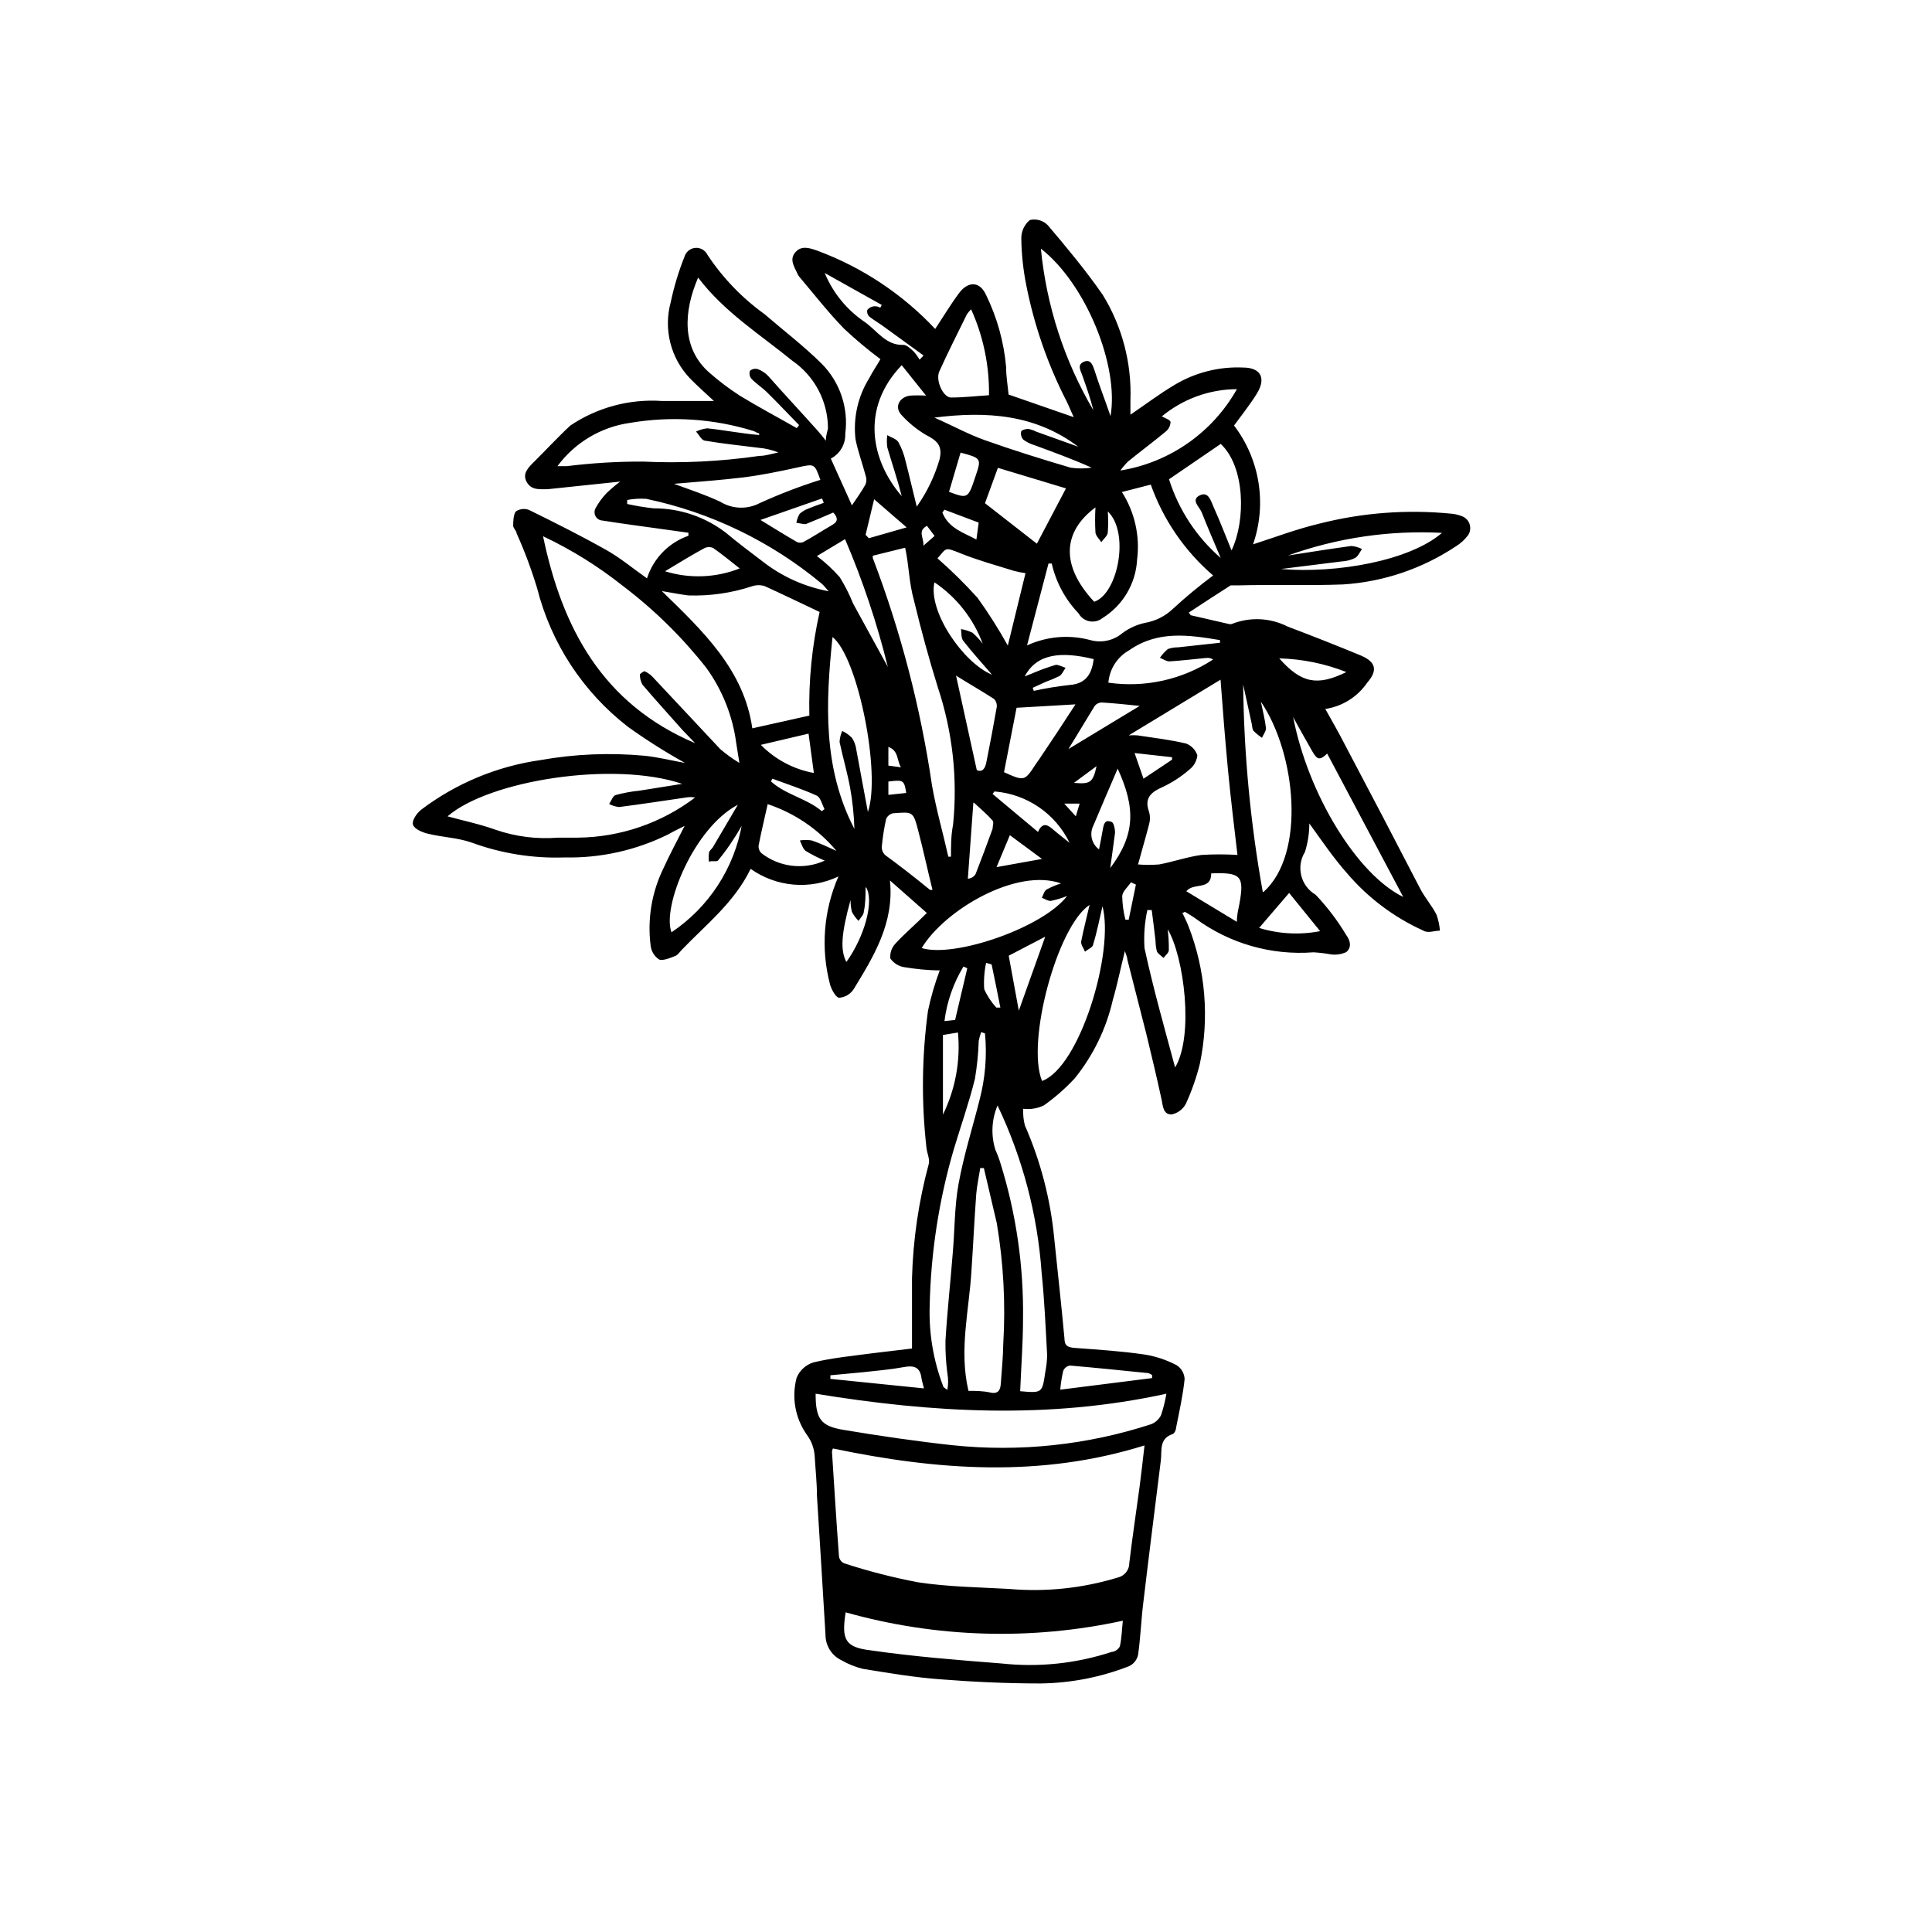 <?xml version="1.0" encoding="UTF-8"?>
<!-- Uploaded to: SVG Repo, www.svgrepo.com, Generator: SVG Repo Mixer Tools -->
<svg fill="#000000" width="800px" height="800px" version="1.1" viewBox="144 144 512 512" xmlns="http://www.w3.org/2000/svg">
 <path d="m315.46 297.27c1.684-5.281 5.75-9.461 10.98-11.285v-0.805l-7.656-1.062c-5.039-0.707-10.078-1.359-15.113-2.168v0.004c-0.773-0.039-1.473-0.473-1.844-1.152-0.371-0.68-0.359-1.504 0.027-2.176 0.797-1.445 1.777-2.785 2.922-3.977 1.133-1.078 2.328-2.086 3.578-3.023l-19.195 2.016c-2.117 0-4.231 0.301-5.492-1.762-1.258-2.066 0-3.629 1.41-5.039 3.375-3.324 6.602-6.852 10.078-10.078 7.133-4.789 15.656-7.078 24.234-6.5h13.805c-2.168-2.016-4.383-3.981-6.398-6.047-5.09-5.371-7-13.016-5.039-20.152 0.863-4.09 2.074-8.102 3.625-11.988 0.367-1.309 1.504-2.258 2.859-2.379 1.352-0.125 2.641 0.602 3.238 1.824 4.043 6.113 9.164 11.438 15.113 15.719 5.039 4.332 10.43 8.465 15.113 13.098h0.004c4.875 4.879 7.203 11.754 6.297 18.594 0.113 2.754-1.379 5.328-3.832 6.598l5.594 12.395c1.258-1.863 2.57-3.68 3.629-5.594 0.277-0.746 0.277-1.57 0-2.316-0.855-3.223-2.016-6.348-2.672-9.574-0.66-5.66 0.617-11.379 3.629-16.223 0.855-1.664 1.914-3.176 2.973-5.039v0.004c-3.336-2.492-6.531-5.168-9.574-8.012-4.281-4.383-8.062-9.27-11.992-13.906h0.004c-0.234-0.305-0.422-0.645-0.555-1.008-0.855-1.762-2.016-3.629-0.402-5.441 1.613-1.812 3.727-1.109 5.742-0.402 11.898 4.398 22.609 11.504 31.285 20.758 2.168-3.273 4.133-6.551 6.348-9.523 2.215-2.973 5.391-3.375 7.152 0.555h0.004c2.906 5.957 4.699 12.395 5.289 18.996 0 2.621 0.453 5.039 0.656 7.356l17.281 5.996c-0.656-1.359-1.211-2.82-1.914-4.231l-0.004-0.004c-5.019-9.789-8.629-20.234-10.73-31.035-0.77-3.934-1.191-7.93-1.258-11.941-0.07-1.938 0.77-3.801 2.266-5.035 1.734-0.41 3.555 0.125 4.785 1.41 5.039 5.945 10.078 11.992 14.508 18.391l0.004-0.004c5.164 8.391 7.723 18.121 7.356 27.965v3.828c4.082-2.769 7.859-5.644 11.891-8.012 5.414-3.203 11.648-4.762 17.934-4.484 4.734 0 6.195 2.82 3.68 6.902-1.762 2.871-3.879 5.492-6.047 8.465 6.852 8.988 8.746 20.812 5.039 31.488 5.793-1.863 11.488-4.031 17.383-5.441 11.508-2.953 23.445-3.856 35.266-2.672 0.934 0.094 1.848 0.312 2.719 0.656 0.965 0.363 1.711 1.148 2.023 2.129 0.316 0.98 0.164 2.055-0.41 2.91-0.891 1.191-2 2.203-3.273 2.973-8.902 5.922-19.207 9.398-29.879 10.074-9.27 0.352-18.59 0-27.859 0.25h-1.914c-3.727 2.367-7.406 4.785-11.082 7.203l0.504 0.707 10.078 2.316-0.004 0.004c0.266 0.074 0.543 0.074 0.805 0 4.824-1.922 10.242-1.664 14.863 0.707 6.551 2.469 13.047 5.039 19.496 7.707 3.93 1.715 4.281 3.981 1.562 7.106v-0.004c-2.574 3.785-6.609 6.324-11.133 7.004 1.715 3.074 3.477 6.098 5.039 9.168 6.801 12.848 13.504 25.695 20.152 38.543 1.258 2.367 3.074 4.434 4.281 6.801 0.484 1.367 0.789 2.789 0.906 4.234-1.461 0-3.176 0.754-4.383 0-7.746-3.496-14.629-8.656-20.152-15.117-3.629-4.082-6.699-8.613-10.078-13.301h0.004c0 2.566-0.391 5.113-1.16 7.559-1.156 1.871-1.508 4.129-0.977 6.262s1.898 3.965 3.797 5.074c3.09 3.25 5.809 6.832 8.113 10.68 1.109 1.461 1.512 3.324 0 4.535-1.262 0.578-2.656 0.785-4.031 0.605-1.531-0.281-3.082-0.465-4.637-0.555-11.168 0.863-22.27-2.32-31.285-8.969-0.754-0.555-1.562-1.008-2.367-1.512-0.805-0.504-0.352 0-1.109 0 0.605 1.359 1.211 2.418 1.613 3.527 4.535 11.625 5.586 24.316 3.023 36.527-0.902 3.613-2.133 7.141-3.68 10.527-0.77 1.492-2.18 2.551-3.828 2.875-2.168 0-2.266-2.117-2.621-3.93-1.258-5.793-2.621-11.539-4.031-17.332-1.664-6.602-3.375-13.148-5.039-19.75 0-0.656-0.352-1.258-0.656-2.316-1.16 4.637-2.016 8.918-3.223 13.047h0.004c-1.742 7.578-5.188 14.66-10.078 20.707-2.469 2.66-5.203 5.055-8.16 7.156-1.703 0.828-3.613 1.145-5.492 0.906-0.082 1.492 0.07 2.988 0.453 4.434 4.152 9.465 6.773 19.531 7.758 29.824 0.906 8.867 1.914 17.734 2.719 26.602 0 1.965 0.906 2.367 2.719 2.519 6.195 0.453 12.445 0.855 18.59 1.762h0.004c2.938 0.48 5.781 1.434 8.414 2.82 1.266 0.809 2.055 2.18 2.117 3.68-0.453 4.332-1.41 8.613-2.266 12.898 0 0.605-0.453 1.512-0.906 1.664-3.629 1.211-2.82 4.332-3.125 6.953-1.562 12.645-3.176 25.191-4.684 37.988-0.555 4.535-0.707 9.117-1.359 13.602l-0.004-0.004c-0.281 1.309-1.16 2.406-2.367 2.973-7.469 2.926-15.406 4.481-23.43 4.586-8.918 0-17.836-0.402-26.703-1.109-6.852-0.504-13.652-1.664-20.453-2.769-1.977-0.488-3.875-1.25-5.641-2.269-2.598-1.242-4.242-3.871-4.234-6.75-0.707-12.293-1.512-24.535-2.266-36.828 0-3.527-0.402-7.055-0.605-10.578-0.137-2.023-0.855-3.965-2.066-5.594-3.098-4.387-4.094-9.922-2.719-15.113 0.809-1.965 2.453-3.461 4.484-4.082 5.039-1.211 10.379-1.715 15.617-2.418l10.48-1.258v-18.641-0.004c0.277-10.215 1.766-20.363 4.434-30.227 0.352-1.258-0.453-2.871-0.605-4.332-1.363-12.062-1.227-24.246 0.402-36.277 0.762-3.652 1.805-7.238 3.125-10.73-3.176 0-6.348-0.352-9.473-0.855-1.477-0.242-2.789-1.078-3.629-2.316-0.129-1.398 0.328-2.785 1.262-3.828 2.519-2.769 5.289-5.039 8.414-8.211l-9.773-8.617c1.16 11.285-4.332 20.152-9.621 28.816h-0.004c-0.855 1.309-2.269 2.148-3.828 2.269-0.855 0-2.016-2.117-2.418-3.477-2.519-9.535-1.738-19.637 2.215-28.668-3.707 1.766-7.82 2.508-11.91 2.156-4.094-0.355-8.016-1.797-11.363-4.172-4.332 8.969-11.891 14.812-18.34 21.562-0.504 0.555-0.957 1.258-1.613 1.512-0.656 0.25-3.176 1.41-4.281 0.957-1.281-0.832-2.117-2.207-2.266-3.727-0.887-6.984 0.289-14.078 3.375-20.406 1.715-3.777 3.68-7.406 5.644-11.285-1.41 0.707-2.871 1.41-4.281 2.215l-0.004 0.004c-8.539 4.242-17.977 6.352-27.508 6.144-8.391 0.293-16.754-1.039-24.637-3.93-3.68-1.309-7.809-1.41-11.637-2.367-1.512-0.352-3.578-1.258-3.93-2.367-0.352-1.109 1.008-3.074 2.168-3.981h-0.004c9.246-6.992 20.117-11.516 31.59-13.148 9.094-1.621 18.363-2.008 27.559-1.16 3.578 0.352 7.106 1.258 10.781 1.914-5.219-2.898-10.266-6.094-15.113-9.57-11.91-9.207-20.387-22.141-24.082-36.73-1.5-4.965-3.316-9.828-5.441-14.559 0-0.656-0.906-1.309-0.906-2.016 0-0.707 0-2.922 0.707-3.777h-0.004c1.023-0.695 2.324-0.848 3.477-0.406 6.75 3.324 13.504 6.699 20.152 10.43 3.879 2.117 7.254 4.988 11.137 7.711zm49.27 230.59c-0.117 0.254-0.203 0.527-0.25 0.805 0.605 9.27 1.16 18.59 1.863 27.859 0.133 0.777 0.641 1.441 1.359 1.766 6.422 2.094 12.965 3.777 19.598 5.035 7.961 1.211 16.121 1.309 24.184 1.762v0.004c9.68 0.84 19.426-0.188 28.719-3.023 1.812-0.406 3.094-2.023 3.074-3.879 0.805-6.75 1.812-13.453 2.719-20.152 0.453-3.477 0.855-6.953 1.309-10.984-27.559 8.617-54.914 6.602-82.574 0.809zm-76.832-241.83c5.039 24.234 15.617 44.438 40.305 54.914l-3.426-3.578c-3.527-3.981-7.106-7.91-10.531-11.941h0.004c-0.48-0.84-0.707-1.801-0.656-2.769 0 0 0.957-0.855 1.258-0.754l0.004-0.004c0.82 0.371 1.559 0.902 2.164 1.562 5.996 6.348 11.891 12.746 17.887 19.094 1.582 1.34 3.266 2.555 5.039 3.629-0.352-2.215-0.555-3.578-0.805-5.039h-0.004c-0.918-7.277-3.656-14.207-7.957-20.152-6.426-8.176-13.875-15.492-22.168-21.762-6.465-5.137-13.5-9.516-20.961-13.051zm31.492 14.609c11.035 10.73 21.766 20.906 23.98 36.375l15.113-3.375c-0.207-9.23 0.703-18.449 2.723-27.461-5.039-2.367-9.773-4.684-14.559-6.852h-0.004c-1.051-0.328-2.176-0.328-3.223 0-5.488 1.824-11.254 2.66-17.031 2.469-2.266-0.301-4.281-0.703-7-1.156zm133.71 212.71c-31.285 6.852-62.121 5.039-92.953 0 0 6.648 1.309 8.566 7.356 9.574 9.621 1.613 19.297 3.023 28.969 4.082v-0.004c17.746 1.859 35.688-0.047 52.648-5.59 1.109-0.457 2.023-1.297 2.566-2.371 0.621-1.855 1.094-3.758 1.414-5.691zm14.359-189.23-24.336 14.762c0.77-0.055 1.547-0.055 2.316 0 4.332 0.656 8.664 1.16 12.898 2.168 1.41 0.543 2.5 1.688 2.973 3.121-0.16 1.496-0.922 2.863-2.117 3.777-2.113 1.844-4.469 3.387-7.004 4.586-3.074 1.359-5.039 2.871-3.68 6.602h0.004c0.32 1.082 0.32 2.238 0 3.324-0.855 3.375-1.863 6.699-2.922 10.629 1.859 0.152 3.731 0.152 5.594 0 3.777-0.707 7.457-2.016 11.234-2.519 3.168-0.199 6.352-0.199 9.52 0-0.855-7.356-1.812-15.113-2.519-22.621-0.703-7.504-1.359-15.516-1.965-23.828zm-142.68 27.609c-18.238-6.144-51.238-0.906-62.172 8.613 4.231 1.16 8.613 2.066 12.797 3.578 5.293 1.812 10.898 2.516 16.477 2.066h5.289c11.219-0.121 22.098-3.848 31.035-10.633-0.801-0.148-1.621-0.148-2.418 0-5.894 0.855-11.789 1.762-17.684 2.519-0.938-0.086-1.844-0.359-2.672-0.805 0.555-0.805 0.957-2.117 1.715-2.367h-0.004c2.062-0.566 4.172-0.953 6.301-1.16zm91.391-36.676v-0.004c5.203-2.398 11.082-2.914 16.625-1.461 3.008 0.895 6.266 0.215 8.664-1.812 1.797-1.336 3.859-2.262 6.047-2.719 2.766-0.492 5.324-1.789 7.356-3.731 3.387-3.121 6.934-6.066 10.629-8.816-7.512-6.449-13.207-14.75-16.523-24.082l-7.656 1.965c3.402 5.32 4.828 11.668 4.027 17.938-0.344 6.344-3.769 12.117-9.168 15.465-0.973 0.781-2.242 1.09-3.465 0.848-1.227-0.242-2.281-1.016-2.883-2.106-3.523-3.672-5.981-8.238-7.106-13.199h-0.855zm-48.066 256.23c-1.109 7.152-0.25 9.27 6.648 10.078 11.488 1.664 23.074 2.57 34.66 3.477h0.004c9.852 1.07 19.812 0.023 29.223-3.074 0.855 0 2.016-0.906 2.168-1.613 0.453-2.117 0.504-4.332 0.754-6.648-24.297 5.293-49.523 4.531-73.457-2.219zm-39.094-353.72c-3.879 9.02-4.434 18.691 2.973 25.191v-0.004c2.535 2.231 5.227 4.266 8.062 6.098 5.039 3.074 10.078 5.742 15.113 8.613l0.605-0.805c-2.82-2.871-5.543-5.793-8.414-8.613-1.309-1.309-2.922-2.316-4.231-3.68h-0.004c-0.48-0.594-0.617-1.398-0.352-2.117 0.59-0.488 1.387-0.641 2.117-0.402 1.055 0.398 2.004 1.039 2.769 1.867 4.434 5.039 8.867 9.723 13.25 14.66 0.504 0.555 0.957 1.16 1.965 2.418 0-1.664 0.504-2.519 0.555-3.426-0.066-7.121-3.602-13.758-9.473-17.785-8.512-6.953-17.984-12.848-24.938-22.016zm66.301 153.46h0.707c0-2.82 0-5.691 0.555-8.465 1.238-12.273-0.137-24.672-4.031-36.375-2.367-7.609-4.484-15.367-6.348-23.125-1.312-4.637-1.312-9.32-2.32-13.906l-8.566 2.117h0.004c-0.043 0.215-0.043 0.438 0 0.652 7.398 19.422 12.652 39.594 15.668 60.156 1.109 6.398 2.922 12.645 4.332 18.945zm9.422 82.523h-0.957c-0.352 2.266-0.855 4.535-1.059 6.852-0.504 6.75-0.805 13.504-1.258 20.152-0.605 10.629-3.375 21.16-0.805 32.043 1.812 0 3.828 0 5.844 0.453 2.016 0.453 2.621-0.707 2.719-2.316 0.25-3.527 0.605-7.055 0.656-10.578v-0.004c0.637-10.695 0.062-21.426-1.715-31.992-1.109-4.734-2.266-9.672-3.426-14.609zm-59.551-194.27v-0.453c-0.504 0-1.008-0.453-1.512-0.605-10.547-3.262-21.711-4.004-32.598-2.168-7.734 1.062-14.711 5.203-19.344 11.488h2.469c6.684-0.832 13.414-1.238 20.152-1.211 10.32 0.48 20.66-0.023 30.883-1.508 1.715 0 3.426-0.605 5.039-0.906v-0.004c-1.723-0.691-3.539-1.117-5.391-1.258-4.684-0.605-9.371-1.059-14.008-1.863-0.906 0-1.613-1.562-2.418-2.418 0.938-0.449 1.941-0.738 2.973-0.859 4.785 0.504 9.27 1.414 13.754 1.766zm87.562 124.54c-8.566 5.641-16.828 36.324-12.594 46.652 10.078-3.68 19.195-34.309 16.02-46.301-0.906 3.828-1.512 7.055-2.469 10.078 0 0.805-1.41 1.309-2.168 1.965-0.352-0.906-1.16-1.914-1.008-2.719 0.605-3.129 1.465-6.352 2.219-9.676zm-24.383 53.148c-1.59 3.738-1.785 7.922-0.555 11.789 0.535 1.18 0.988 2.391 1.359 3.629 4.141 13.32 6.144 27.215 5.945 41.16 0 6.398-0.504 12.746-0.754 19.145 5.844 0.504 5.844 0.504 6.648-5.039v0.004c0.289-1.465 0.457-2.945 0.504-4.434-0.402-7.305-0.707-14.609-1.461-21.867-1.078-15.398-5.043-30.453-11.688-44.387zm70.535-56.629c11.184-10.078 8.613-36.578-0.754-50.383 0.504 2.519 1.109 4.734 1.359 7.055 0 0.805-0.707 1.664-1.059 2.519l-0.004 0.004c-0.793-0.539-1.535-1.145-2.215-1.816-0.402-0.453-0.352-1.258-0.504-1.914l-2.266-10.379h-0.004c0.199 18.418 1.938 36.789 5.191 54.918zm-73.863 37.535-1.008-0.352c-0.281 0.754-0.5 1.527-0.652 2.316-0.109 3.379-0.449 6.746-1.008 10.078-1.562 6.297-3.727 12.445-5.594 18.641-3.961 13.527-6.113 27.52-6.398 41.613-0.223 7.184 0.977 14.34 3.527 21.059 0 0.453 0.754 0.754 1.16 1.109 0.266-1.449 0.266-2.934 0-4.383-0.371-2.84-0.539-5.703-0.504-8.566 0.453-7.707 1.309-15.367 1.914-23.074 0.555-6.195 0.453-12.496 1.562-18.59 1.359-7.508 3.68-14.762 5.543-22.168h-0.004c1.531-5.762 2.027-11.75 1.461-17.684zm20.152-39.75c-11.789-4.231-30.883 7.055-36.93 17.129 8.816 2.672 32.242-5.492 38.543-13.805-1.414 0.578-2.883 1.016-4.383 1.312-0.707 0-1.512-0.504-2.316-0.855 0.402-0.707 0.605-1.762 1.258-2.168 1.219-0.668 2.5-1.207 3.828-1.613zm-42.219-137.34c-11.082 11.539-8.012 25.441 0 34.711-1.109-4.383-2.57-8.613-3.828-12.949v0.004c-0.148-1.07-0.148-2.152 0-3.223 1.008 0.605 2.367 0.957 2.922 1.812 0.879 1.578 1.523 3.273 1.914 5.039 1.008 3.828 1.863 7.707 2.973 12.09 2.703-3.812 4.75-8.055 6.047-12.543 0.906-3.727-0.855-5.039-3.578-6.449-2.461-1.449-4.688-3.266-6.598-5.391-1.863-2.117-0.402-4.684 2.367-5.039 1.41-0.082 2.82-0.082 4.231 0zm70.836 30.23c2.547 8.09 7.293 15.309 13.703 20.859-1.863-4.434-3.527-8.211-5.039-12.09-0.555-1.41-2.973-3.273-0.555-4.484 2.418-1.211 3.023 1.613 3.727 3.125 1.664 3.68 3.125 7.508 4.734 11.438 3.828-8.012 3.578-22.219-2.871-28.215zm-15.516-16.625c2.367-13.504-6.602-35.266-18.438-44.488h-0.004c1.469 15.117 6.215 29.73 13.906 42.824-0.754-3.125-1.863-6.195-2.922-9.219-0.453-1.309-1.461-2.82 0.402-3.629 1.863-0.805 2.367 0.957 2.82 2.266 1.211 3.832 2.773 7.812 4.234 12.094zm-64.289 104.79c3.527-10.078-2.621-41.059-9.371-46.352-1.812 17.434-2.621 34.66 5.793 50.836h0.004c-0.109-3.703-0.496-7.391-1.16-11.035-0.754-4.031-1.914-7.961-2.769-11.992 0.051-1.008 0.293-2 0.703-2.922 0.961 0.445 1.828 1.062 2.57 1.816 0.621 0.938 1.02 2.004 1.16 3.121 1.008 5.391 2.016 10.984 3.07 16.527zm121.72-15.469c-1.914 1.812-2.621 1.762-3.981-0.656-1.359-2.418-3.223-5.644-5.039-9.02 3.981 20.609 17.082 41.82 29.172 47.664zm-69.223-70.281-18.039-5.441-3.426 9.371 13.754 10.73zm-85.648 88.922c-0.754 1.258-1.461 2.57-2.316 3.828-1.281 2.043-2.695 3.996-4.234 5.844-0.352 0.453-1.562 0-2.418 0.352v0.004c-0.102-0.754-0.102-1.516 0-2.269 0-0.605 0.707-1.059 1.059-1.613l6.602-11.23c-11.789 6.195-20.152 27.258-17.582 33.805h-0.004c9.887-6.625 16.641-16.996 18.691-28.719zm114.57 64.539c5.039-8.414 2.367-29.32-1.965-36.625v-0.004c0.223 1.84 0.324 3.691 0.301 5.543 0 0.707-0.906 1.359-1.41 2.066-0.605-0.605-1.461-1.059-1.762-1.762-0.227-0.91-0.344-1.84-0.355-2.773-0.301-2.719-0.656-5.441-1.008-8.16h-1.16 0.004c-0.727 3.305-0.98 6.699-0.758 10.074 2.32 10.73 5.293 21.16 8.113 31.641zm-39.648-130.99c-1.02-0.141-2.031-0.344-3.023-0.602-4.684-1.461-9.473-2.769-14.008-4.586-4.535-1.812-3.777-1.562-6.297 1.258 3.754 3.277 7.301 6.773 10.629 10.48 2.918 4.055 5.594 8.277 8.012 12.645zm-24.234-41.262c5.039 2.215 9.02 4.434 13.402 5.996 7.508 2.672 15.113 5.039 22.773 7.305h-0.004c1.855 0.277 3.738 0.277 5.594 0-5.039-2.266-10.078-4.082-15.113-5.945-1.07-0.309-2.074-0.805-2.973-1.461-0.531-0.566-0.754-1.352-0.605-2.113 0-0.402 1.16-0.754 1.812-0.754v-0.004c0.738 0.121 1.453 0.359 2.117 0.707l11.234 4.031c-11.285-8.516-24.082-9.523-38.289-7.711zm60.457-0.25c0.805 0.453 2.117 0.855 2.215 1.461-0.039 0.953-0.477 1.852-1.207 2.469-3.324 2.769-6.75 5.289-10.078 8.012v-0.004c-0.734 0.734-1.41 1.527-2.016 2.371 13.043-2.109 24.41-10.051 30.887-21.562-7.316 0.027-14.391 2.613-20.004 7.305zm-17.836 49.02c6.144-2.316 9.27-18.238 3.426-23.879 0.129 1.828 0.129 3.66 0 5.488 0 0.957-1.109 1.762-1.715 2.672-0.555-0.855-1.461-1.664-1.562-2.57h0.004c-0.129-2.215-0.129-4.434 0-6.648-8.566 6.348-9.422 15.266-0.352 24.988zm33.152 10.934v-0.707c-8.211-1.359-16.426-2.621-24.031 2.672-3.168 1.77-5.246 5-5.543 8.613 9.691 1.391 19.559-0.793 27.758-6.144-0.555-0.344-1.215-0.484-1.863-0.402-3.223 0.301-6.5 0.707-9.723 0.906-0.805 0-1.664-0.605-2.519-0.957 0.598-0.863 1.309-1.645 2.117-2.32 0.871-0.309 1.793-0.461 2.719-0.453zm-65.949-88.367c-0.41 0.402-0.781 0.84-1.109 1.309-2.469 5.039-5.039 10.078-7.305 15.113-1.109 2.367 1.008 6.953 3.074 6.953 3.426 0 6.801-0.402 10.078-0.605h-0.004c0.113-7.844-1.504-15.621-4.734-22.77zm27.66 104.69-15.617 0.906-3.328 17.078c5.441 2.418 5.441 2.418 8.465-2.215l0.957-1.359c3.223-4.789 6.398-9.574 9.523-14.41zm-106.41-58.445c4.082 1.512 8.262 2.871 12.242 4.734v0.004c3.199 1.98 7.207 2.113 10.531 0.352 5.211-2.367 10.562-4.422 16.02-6.144-1.562-4.383-1.512-4.281-6.098-3.273-4.586 1.008-9.473 2.016-14.258 2.621-6.144 0.75-12.289 1.156-18.438 1.707zm24.836 84.891c-0.855 3.828-1.715 7.406-2.418 11.035-0.051 0.711 0.207 1.41 0.707 1.914 2.348 1.852 5.164 3.016 8.129 3.371 2.969 0.355 5.981-0.113 8.699-1.355-1.742-0.727-3.426-1.586-5.039-2.566-0.805-0.605-1.059-1.812-1.562-2.769v-0.004c1.051-0.176 2.125-0.176 3.176 0 2.266 0.754 4.383 1.812 6.551 2.769l-0.004 0.004c-4.809-5.746-11.125-10.039-18.234-12.395zm137.89-65.895c5.594-0.855 11.184-1.762 16.777-2.519 0.984 0.078 1.941 0.352 2.82 0.805-0.555 0.805-1.008 1.914-1.812 2.367v0.004c-1.086 0.535-2.269 0.844-3.477 0.906l-16.172 2.016c14.66 1.258 34.109-2.168 42.672-9.574-13.867-0.734-27.738 1.305-40.809 5.996zm-94.867 88.621h0.656c-1.258-5.039-2.418-10.48-3.777-15.668s-1.41-5.039-6.699-4.637h-0.004c-0.809 0.188-1.484 0.746-1.812 1.512-0.543 2.457-0.93 4.949-1.16 7.457 0 0.773 0.309 1.516 0.855 2.062 3.93 2.875 7.961 5.996 11.941 9.273zm-26.852-79.148c-0.906-0.957-1.309-1.562-1.863-2.016h-0.004c-13.434-11.172-29.398-18.887-46.5-22.473-1.684-0.113-3.379-0.012-5.039 0.305v1.059c2.312 0.512 4.648 0.898 7.004 1.156 6.945-0.031 13.699 2.258 19.195 6.5 3.125 2.621 6.348 5.039 9.672 7.559 5.121 4.012 11.137 6.727 17.535 7.91zm39.246 47.41c1.512 0.656 2.215-0.504 2.519-2.016 1.008-5.039 1.914-9.773 2.769-14.711v-0.004c0.094-0.773-0.168-1.551-0.707-2.117-3.324-2.168-6.801-4.133-10.078-6.195zm-23.578-27.355v-0.004c-2.859-11.574-6.648-22.895-11.336-33.855l-7.457 4.484c2.199 1.652 4.227 3.523 6.047 5.59 1.375 2.211 2.555 4.539 3.523 6.953 2.926 5.391 5.898 10.73 9.223 16.828zm58.945 53.305c6.648-8.867 6.75-15.922 1.965-26.348-2.316 5.391-4.332 10.078-6.449 15.113v-0.008c-1.09 2.188-0.453 4.844 1.512 6.297 0.352-1.715 0.656-3.324 0.957-5.039 0.301-1.715 0.555-2.922 2.266-2.266 0.656 0 1.059 1.965 1.008 2.973-0.352 2.922-0.805 5.746-1.258 9.27zm-31.336-51.242c-2.871-3.324-5.34-6.047-7.609-8.969-0.605-0.754-0.453-2.066-0.605-3.125 1.047 0.184 2.062 0.504 3.023 0.957 1.008 0.875 1.922 1.855 2.723 2.922-2.453-6.633-6.93-12.328-12.797-16.273-1.715 7.762 7.656 21.363 15.266 24.488zm64.891 65.496c0-1.965 0.402-3.324 0.656-4.684 1.359-7.457 0.504-8.465-7.457-8.16 0 4.637-4.637 2.316-6.602 4.734zm-22.469 120.91v-0.805l-0.004-0.004c-0.289-0.215-0.613-0.387-0.957-0.504-6.953-0.707-13.855-1.41-20.809-2.016h0.004c-0.781 0.133-1.441 0.641-1.766 1.359-0.395 1.66-0.664 3.344-0.805 5.039zm-61.617-269.89 1.059-1.109-11.035-8.008c-1.16-0.805-2.367-1.512-3.426-2.367-0.422-0.465-0.594-1.102-0.453-1.715 0.445-0.527 1.074-0.867 1.762-0.957 0.504 0 1.109 0 1.664 0.402l0.402-0.754-15.113-8.465c2.215 5.34 5.969 9.898 10.781 13.102 3.176 2.316 5.543 6.144 10.078 5.945 0.855 0 1.914 1.008 2.719 1.762 0.594 0.668 1.117 1.391 1.562 2.164zm-42.168 42.473c3.777 2.316 6.699 4.133 9.672 5.844 0.543 0.25 1.168 0.25 1.711 0 2.621-1.41 5.039-3.023 7.656-4.535 1.512-0.855 1.562-1.863 0.25-3.273-2.418 1.059-5.039 2.168-7.305 3.074-0.707 0-1.613-0.25-2.469-0.352l0.004-0.004c0.141-0.832 0.43-1.637 0.855-2.367 0.688-0.625 1.492-1.102 2.367-1.41 1.309-0.555 2.672-1.008 4.031-1.512l-0.453-1.16zm70.031 41.465 2.016-0.805-0.004-0.004c2.035-0.875 4.121-1.629 6.246-2.266 0.754 0 1.715 0.504 2.57 0.805-0.555 0.754-0.906 1.715-1.613 2.168-1.16 0.574-2.356 1.082-3.578 1.512l-3.527 1.613 0.301 0.805h0.004c3.144-0.691 6.324-1.215 9.523-1.562 4.434-0.352 5.844-3.074 6.348-6.852-8.668-2.117-15.117-1.461-18.289 4.586zm70.074 57.383-7.957 9.27c5.238 1.609 10.793 1.902 16.172 0.855zm-145.6-86c-2.519-1.965-4.684-3.777-7.004-5.391-0.734-0.352-1.586-0.352-2.316 0-3.375 1.812-6.602 3.828-10.48 6.144 6.492 2.008 13.477 1.742 19.801-0.754zm19.648 54.211-1.41-10.43-12.645 2.973h-0.004c3.805 3.875 8.715 6.481 14.059 7.457zm4.383 159.61v0.957l24.789 2.519c-0.301-1.309-0.555-2.016-0.656-2.719-0.352-2.973-2.066-3.426-4.684-2.922-3.578 0.656-7.203 0.957-10.832 1.359zm56.93-116.23-9.672 5.039 2.672 14.559zm-13.453-38.488-0.504 0.656 12.043 10.078c1.059-2.418 2.316-2.117 3.828-0.805 1.512 1.309 3.023 2.469 4.535 3.68v-0.008c-3.75-7.746-11.324-12.922-19.902-13.602zm-13.652 85.648v-0.004c3.305-6.75 4.68-14.281 3.981-21.762l-3.981 0.656zm33.25-96.883 18.895-11.438c-3.477-0.352-6.699-0.707-10.078-0.906-0.695 0.016-1.355 0.324-1.812 0.855-2.164 3.477-4.434 7.356-7.004 11.488zm-25.191 14.207-1.461 20.152h0.004c0.855-0.051 1.629-0.523 2.062-1.262 1.562-3.981 3.023-7.961 4.484-11.941 0-0.707 0.402-1.812 0-2.215-1.309-1.512-2.973-2.922-4.938-4.734zm-28.566 22.469c0 2.117 0 4.231-0.453 6.348 0 0.906-0.906 1.664-1.41 2.519h0.004c-0.707-0.715-1.301-1.527-1.766-2.418-0.246-1.023-0.363-2.074-0.352-3.125-2.519 9.07-2.719 13.352-1.109 16.426 4.988-6.953 7.356-16.273 5.238-19.75zm25.191-115.27-3.074 10.43c5.039 1.863 5.039 1.863 7.106-4.383 1.512-4.434 1.363-4.586-3.981-5.996zm84.441 54.562c5.844 6.602 10.078 7.406 17.785 3.629-5.672-2.238-11.691-3.465-17.785-3.629zm-98.746-34.711-8.613-7.457-2.266 9.422 0.855 0.906zm27.355 81.566-3.527 8.465 12.043-2.168zm-11.285 35.266-1.008-0.453c-2.684 4.41-4.398 9.34-5.039 14.461l2.82-0.301zm-6.047-121.52-0.555 0.754c1.664 4.231 5.793 5.391 9.02 7.152l0.605-4.484zm50.383 64.488 2.367 6.801 7.559-5.039v-0.656zm-36.629 67.457h1.059c-0.754-3.828-1.512-7.656-2.316-11.438 0 0-0.957-0.301-1.461-0.402-0.492 2.285-0.66 4.625-0.504 6.953 0.797 1.797 1.887 3.449 3.223 4.887zm-46.25-52.043 0.707-0.555c-0.656-1.258-1.059-3.125-2.066-3.578-3.777-1.715-7.809-3.023-11.738-4.484l-0.402 0.707c3.93 3.578 9.469 4.484 13.5 7.91zm80.609 28.766h0.707l1.914-9.32-1.309-0.605c-0.805 1.211-2.215 2.367-2.316 3.629h-0.004c0.035 2.129 0.32 4.242 0.859 6.301zm-62.977-33.098 4.734-0.504c-0.555-3.426-0.754-3.527-4.734-3.023zm0-12.797v5.039l3.324 0.453c-1.156-1.965-0.551-4.434-3.422-5.441zm49.172 9.621c4.281 0.352 5.039 0 5.996-4.434zm-39.801-62.926 2.871-2.519-2.016-2.672c-2.617 1.414-0.754 3.125-0.953 5.242zm40.305 71.793 1.008-3.375h-4.082z"/>
</svg>